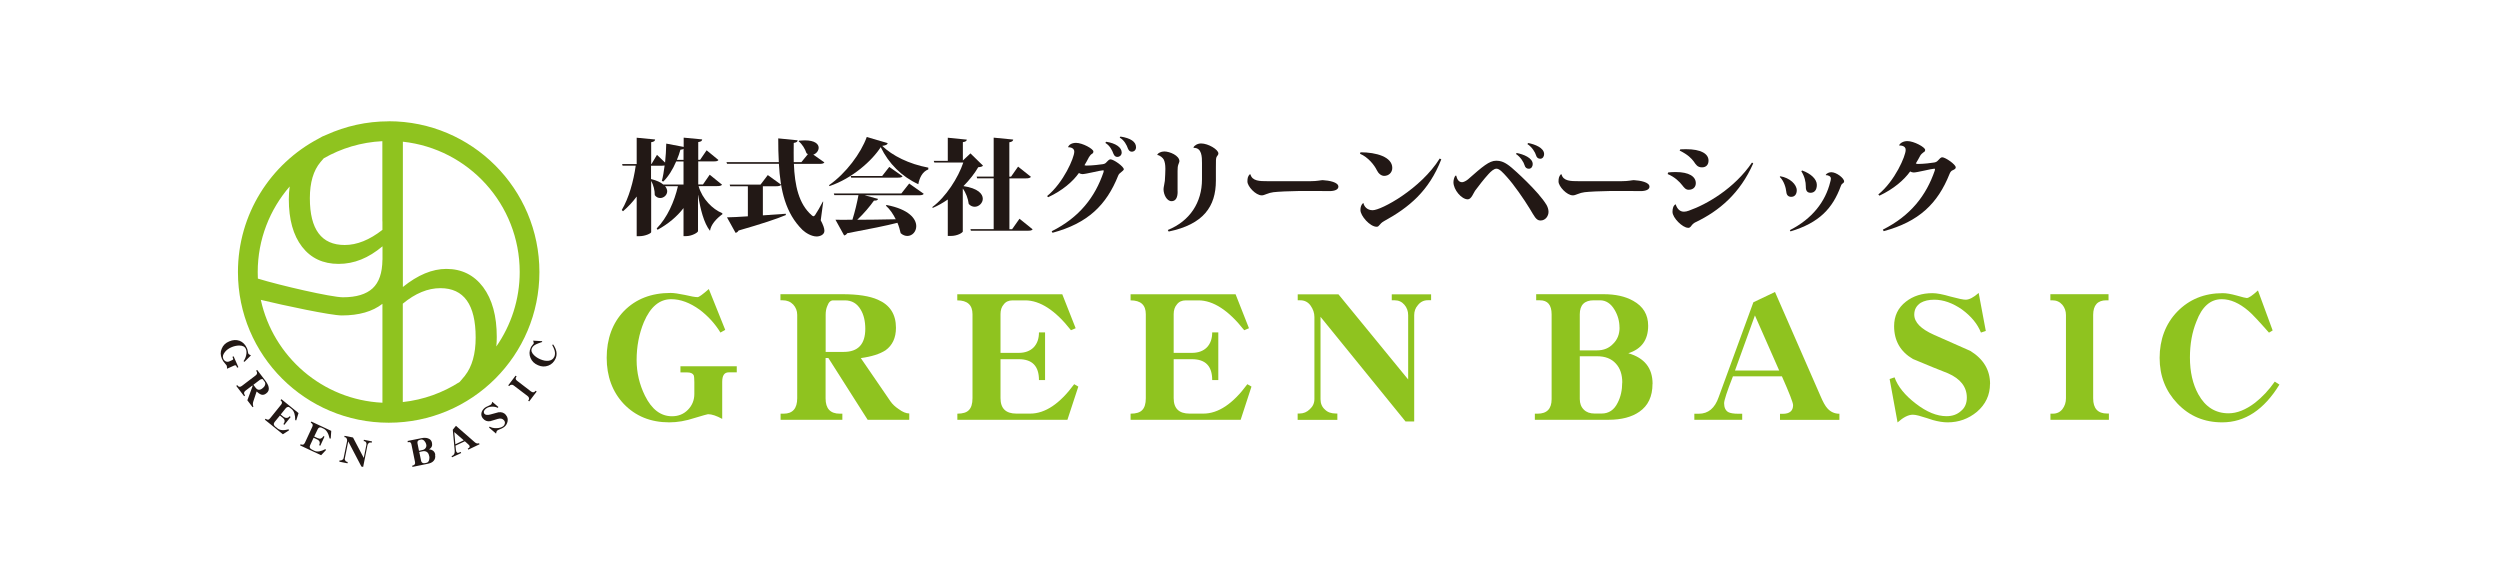 <?xml version="1.0" encoding="UTF-8"?><svg id="Layer_2" xmlns="http://www.w3.org/2000/svg" viewBox="0 0 340 80"><defs><style>.cls-1{fill:none;}.cls-2{fill:#8fc31f;}.cls-3{fill:#221815;}</style></defs><g id="_レイヤー_1"><path class="cls-3" d="m95.01,25.32c.5,1.75,1.91,3.14,3.21,3.67l.04.13c-.85.62-1.58,1.43-1.7,2.27-.83-1.04-1.31-2.93-1.61-4.85h-.02v4.89c0,.2-.85.68-1.59.68h-.38v-3.81c-.9,1.17-2.09,2.16-3.53,2.95l-.12-.18c1.44-1.47,2.41-3.66,2.89-5.75h-1.75c.2.24.29.49.29.69,0,.52-.47.92-.94.92-.27,0-.54-.1-.75-.39.01-.63-.18-1.39-.49-1.94v6.97c0,.17-.83.55-1.58.55h-.39v-5.39c-.54.73-1.15,1.39-1.86,2l-.17-.17c.97-1.63,1.6-3.92,1.9-6.03h-1.79l-.06-.22h1.98v-3.58l2.51.24c-.03.19-.13.31-.54.37v2.97h.04l.75-1.25,1.1,1.05c.09-.84.14-1.73.16-2.58l2.37.45v-1.26l2.52.24c-.03.19-.13.31-.54.36v2.41h.26l.88-1.29,1.61,1.32c-.09.16-.31.19-.67.19h-2.08v3.14h.64l.92-1.33,1.68,1.36c-.11.14-.31.19-.69.19h-2.46Zm-6.47-.97c.79.19,1.33.46,1.67.75h2.75v-3.14h-1c-.47,1.1-1.05,2.03-1.75,2.73l-.2-.08c.15-.55.28-1.3.38-2.1-.11.02-.24.03-.4.03h-1.45v1.81Zm4.42-2.61v-1.51c-.08.08-.21.12-.42.13-.14.48-.29.94-.48,1.38h.9Z"/><path class="cls-3" d="m111.96,27.43l-.34,2.53c.34.64.5,1.11.5,1.43,0,.56-.65.77-1.05.77-.7,0-1.48-.47-1.93-.89-2.31-2.27-3.01-5.38-3.21-8.99h-7.05l-.08-.23h7.12c-.06-1.04-.08-2.11-.08-3.23l2.64.26c-.02.18-.11.28-.53.36-.01.43-.01.88-.01,1.33s0,.86.01,1.28h1.04l.88-1.08c-.07-.04-.12-.08-.19-.14-.19-.59-.59-1.24-1.06-1.61l.06-.09c.28-.02.55-.04.78-.04,1.38,0,1.88.51,1.88,1,0,.41-.32.81-.73.94l1.51,1.06c-.11.15-.3.2-.69.2h-3.46c.11,2.9.65,5.46,2.44,7,.09.08.16.12.22.12.08,0,.14-.06.23-.17.25-.38.73-1.18,1.05-1.82l.07.02Zm-8.21-2.1v3.96c.99-.07,2.03-.13,3.12-.22v.18c-1.32.55-3.26,1.19-6.42,2.1-.1.18-.26.29-.41.32l-1.17-2.11c.64,0,1.62-.07,2.84-.14v-4.09h-2.41l-.06-.22h4.19l.99-1.3,1.83,1.32c-.12.15-.33.2-.69.2h-1.79Z"/><path class="cls-3" d="m112.74,25.19c2.32-1.61,4.36-4.38,5.14-6.56l2.85.84c-.06.21-.24.3-.75.37,1.38,1.34,3.65,2.47,6.27,2.96v.24c-.83.31-1.21,1.2-1.36,2.01-2.23-1.02-4.03-2.8-5.11-5.04-1.16,1.83-3.87,4.26-6.97,5.3l-.06-.13Zm9.83,1.14l1.08-1.37,1.98,1.4c-.1.15-.28.2-.69.2h-7.34l1.81.49c-.04.17-.19.25-.55.23-.54.77-1.37,1.76-2.27,2.61,1.48,0,3.29-.03,5.23-.07-.35-.71-.8-1.37-1.34-1.85l.09-.09c3.05.58,4.04,1.88,4.04,2.88,0,.75-.55,1.33-1.21,1.33-.29,0-.62-.11-.91-.38-.1-.45-.24-.94-.44-1.41-1.56.4-3.71.83-6.83,1.42-.1.17-.25.27-.42.3l-1.18-2.14c.55.02,1.33.02,2.31,0,.33-1.05.64-2.35.82-3.34h-3.28l-.07-.23h9.21Zm-1.63-3.63l1.81,1.27c-.09.16-.3.19-.67.19h-6.32l-.06-.22h4.27l.97-1.24Z"/><path class="cls-3" d="m131.97,20.85l1.72,1.68c-.12.13-.28.18-.65.21-.49.85-1.19,1.74-2.01,2.57,1.98.3,2.63,1.06,2.63,1.72,0,.58-.53,1.09-1.1,1.09-.28,0-.57-.11-.81-.38-.09-.72-.38-1.52-.81-2.1v5.85c-.01.12-.65.6-1.66.6h-.38v-4.96c-.65.45-1.33.84-2.03,1.14l-.09-.1c1.84-1.34,3.55-4.01,4.23-6.07h-3.94l-.08-.22h1.91v-3.15l2.59.26c-.03.18-.15.28-.54.34v2.5l1.03-.97Zm6.67,8.89l1.8,1.45c-.11.16-.32.19-.71.19h-7.69l-.06-.22h3.16v-6.91h-2.25l-.06-.23h2.31v-5.3l2.66.26c-.03.18-.15.31-.53.37v4.68h.23l.96-1.37,1.75,1.39c-.11.16-.33.21-.71.21h-2.22v6.91h.37l1-1.42Z"/><path class="cls-3" d="m142.39,26.68c2.27-1.85,3.71-5.26,3.71-6.03,0-.1-.01-.18-.04-.25-.1-.23-.36-.38-.81-.38.12-.34.51-.59,1.09-.59.88,0,2.36.82,2.36,1.17,0,.18-.07.26-.23.35-.1.04-.32.33-.38.44-.17.32-.43.82-.6,1.08.06.03.21.05.26.05.78,0,1.92-.14,2.23-.19.25-.04.39-.12.55-.32.13-.13.31-.34.49-.34.44,0,1.82.98,1.82,1.36,0,.09-.2.26-.4.42-.12.09-.28.21-.36.42-1.61,4.04-4.15,6.5-8.94,7.79l-.11-.21c3.81-1.9,5.91-4.69,7.04-8.01.03-.09.04-.16.04-.2,0-.04-.03-.08-.08-.08-.34,0-2.36.52-2.82.52-.15,0-.34-.06-.48-.15-.83,1.17-2.24,2.39-4.18,3.29l-.15-.16Zm8.04-7.4c1.31.19,2.12.77,2.12,1.46,0,.38-.29.6-.6.6-.2,0-.39-.1-.52-.42-.17-.48-.51-1.14-1.1-1.48l.1-.16Zm1.94-.71c1.41.21,2.13.72,2.13,1.45,0,.39-.27.61-.58.61-.19,0-.39-.1-.52-.42-.15-.46-.52-1.17-1.12-1.49l.1-.16Z"/><path class="cls-3" d="m160.16,26.05c0,.9-.31,1.31-.83,1.31-.64,0-1.09-.89-1.09-1.63,0-.27.14-.74.18-1.14.04-.41.07-1.45.07-1.62,0-.57-.07-.94-.21-1.25-.12-.25-.53-.6-.88-.64v-.07c.1-.19.5-.41.94-.41.75,0,2.06.56,2.06,1.33,0,.09-.07.23-.14.43-.09.24-.11.51-.11.88v2.82Zm2.15-6c.13-.28.56-.54,1.04-.54.97,0,2.35.83,2.35,1.36,0,.18-.13.28-.22.43-.07.11-.11.33-.11.47,0,.42-.01.58-.01,1.07v1.73c0,3.51-1.69,5.94-6.42,6.92l-.12-.21c2.99-1.21,4.65-3.73,4.65-6.89v-2.22c0-.79,0-2.1-1.14-2.06v-.06Z"/><path class="cls-3" d="m176.52,25.98c-.91,0-2.82.09-3.34.16-.32.05-.63.12-.96.26-.24.08-.39.17-.62.17-.83,0-1.95-1.23-1.95-1.88,0-.47.06-.71.31-.98h.1c.23.93,1.3.93,2.27.93h5.93c.88,0,1.38-.14,1.62-.14h.02c.85.05,2.12.27,2.12.89,0,.38-.48.6-1.21.6-.23,0-.77-.01-1.14-.01h-3.16Z"/><path class="cls-3" d="m185.02,20.71c2.16,0,4.33.63,4.33,2.13,0,.63-.49,1.08-1.1,1.08-.41,0-.79-.33-1-.77-.32-.67-1.17-1.77-2.29-2.24l.07-.2Zm11,.95c-1.68,4.32-4.39,6.55-7.8,8.42-.66.37-.62.76-.99.76-.92,0-2.21-1.49-2.21-2.27,0-.39.09-.75.4-.97.1.49.51.99,1.26.99,1.17,0,6.54-2.89,9.12-7.03l.21.11Z"/><path class="cls-3" d="m198.05,23.9c.11.48.34.88.8.88.19,0,.55-.18.79-.38,2-1.76,2.9-2.54,3.83-2.54.66,0,1.21.18,2.12.95.27.22,3.64,3.2,4.75,5.08.12.22.26.57.26.92,0,.56-.4,1.18-1.1,1.18h0c-.6,0-.86-.64-1.43-1.57-.82-1.35-2.2-3.33-3.12-4.34-.55-.61-1.02-1.14-1.43-1.14-.35,0-.76.38-1.08.73-.65.71-1.33,1.6-1.83,2.27-.22.32-.51,1.17-.99,1.17-.86,0-1.95-1.31-1.95-2.33,0-.28.11-.72.27-.89h.12Zm8.23-3.09c.9.17,2.17.66,2.17,1.51,0,.31-.18.63-.53.63-.3,0-.5-.18-.57-.46-.12-.43-.55-1.13-1.18-1.55l.11-.14Zm1.55-1.36c.91.17,2.17.65,2.17,1.51,0,.31-.18.63-.53.63-.29,0-.49-.18-.56-.45-.12-.42-.55-1.14-1.19-1.55l.12-.14Z"/><path class="cls-3" d="m218.84,25.98c-.92,0-2.82.09-3.34.16-.33.05-.63.12-.96.26-.24.08-.4.17-.63.17-.83,0-1.95-1.23-1.95-1.88,0-.47.07-.71.31-.98h.1c.22.93,1.3.93,2.27.93h5.93c.89,0,1.39-.14,1.62-.14h.02c.86.05,2.12.27,2.12.89,0,.38-.48.6-1.2.6-.24,0-.78-.01-1.15-.01h-3.15Z"/><path class="cls-3" d="m226.87,23.45c.37-.04.72-.05,1.04-.05,1.8,0,2.72.61,2.72,1.51,0,.49-.32.9-.98.9-.4,0-.63-.32-.86-.61-.35-.45-.99-1.12-1.99-1.53l.07-.2Zm2.7,7.53c-.72,0-2.11-1.34-2.11-2.17,0-.48.12-.87.43-1.03.23.71.63,1.01,1.13,1.01.21,0,.42-.05.67-.14,2.43-.85,6.2-3.03,8.58-6.54l.17.11c-1.79,4.07-4.62,6.46-7.82,7.99-.27.13-.32.21-.45.32-.13.11-.24.45-.56.46h-.03Zm-1.05-10.67c.26,0,.51-.02.78-.02,2.03,0,3.06.62,3.06,1.55,0,.55-.31.92-.89.92-.61,0-.83-.37-1.12-.8-.31-.41-.79-.93-1.92-1.48l.09-.16Z"/><path class="cls-3" d="m242.11,23.97c1.32.21,2.25,1.13,2.25,1.91,0,.56-.3.89-.75.89-.39,0-.63-.22-.67-.67-.06-.58-.32-1.49-.89-2.04l.06-.09Zm6.18-.18c.14-.22.46-.37.77-.37.7,0,1.74.81,1.74,1.25,0,.16-.11.21-.27.34-.07.05-.13.14-.18.3-1.11,3.02-2.91,4.98-6.84,6.16l-.09-.17c3.06-1.55,4.84-3.89,5.49-6.54.04-.14.09-.33.09-.47,0-.31-.33-.47-.69-.47v-.04Zm-3.21-.61c1.23.44,2.01,1.2,2.01,1.96,0,.71-.34,1.08-.86,1.08-.64,0-.64-.59-.64-.87,0-.62-.16-1.35-.61-2.06l.11-.11Z"/><path class="cls-3" d="m255.46,26.44c2.27-1.85,3.71-5.25,3.71-6.03,0-.15,0-.63-.9-.63.13-.32.57-.59,1.14-.59.88,0,2.41.83,2.41,1.19,0,.18-.07.26-.23.34-.1.05-.38.33-.43.44-.17.32-.44.8-.61,1.07.05.03.21.07.27.07.78,0,1.92-.14,2.23-.2.25-.04.39-.13.55-.31.15-.18.37-.4.53-.4.45,0,1.85.98,1.85,1.37,0,.18-.13.27-.47.42-.13.04-.3.27-.37.47-1.61,4.04-4.16,6.5-8.96,7.79l-.11-.21c3.81-1.91,5.91-4.69,7.05-8.01.02-.08.04-.15.04-.2s-.02-.08-.09-.08c-.34,0-2.35.52-2.81.52-.16,0-.34-.06-.48-.14-.84,1.17-2.25,2.38-4.17,3.29l-.16-.16Z"/><path class="cls-2" d="m100.2,50.64h-1.1c-.59,0-.88.43-.88,1.29v5.04c-.77-.42-1.41-.64-1.93-.64-.1,0-.72.19-1.84.52-1.18.39-2.31.59-3.43.59-2.53,0-4.59-.84-6.19-2.51-1.54-1.64-2.32-3.74-2.32-6.28s.78-4.73,2.35-6.35c1.61-1.64,3.72-2.46,6.34-2.46.46,0,1.11.1,1.94.27.82.2,1.41.3,1.74.3.17,0,.68-.36,1.52-1.1l2.23,5.55-.65.37c-.73-1.2-1.68-2.24-2.83-3.11-1.32-.95-2.61-1.43-3.86-1.43-1.59,0-2.83,1.03-3.72,3.11-.66,1.59-.99,3.32-.99,5.18,0,1.69.38,3.3,1.13,4.83.92,1.86,2.14,2.8,3.68,2.8.86,0,1.58-.28,2.16-.87.58-.59.88-1.31.88-2.16v-1.61c0-.47-.03-.78-.09-.95-.14-.24-.42-.37-.86-.37h-.94v-.84h7.66v.84Z"/><path class="cls-2" d="m123.64,57.09h-5.64l-5.34-8.4h-.38v5.5c0,1.38.64,2.07,1.93,2.07h.35v.83h-8.4v-.83h.42c1.22,0,1.84-.7,1.84-2.1v-11.34c0-.55-.19-1.02-.55-1.41-.37-.38-.84-.57-1.42-.57h-.31v-.83h8.4c2.11,0,3.73.25,4.85.75,1.64.71,2.46,1.98,2.46,3.82,0,1.36-.48,2.39-1.42,3.06-.77.5-1.89.86-3.36,1.06l4.03,5.88c.26.38.63.73,1.11,1.05.55.41,1.03.6,1.45.6v.83Zm-5.96-12.36c0-1.05-.21-1.93-.62-2.61-.49-.85-1.21-1.27-2.16-1.27h-1.58c-.36,0-.62.25-.8.75-.16.35-.23.76-.23,1.22v5.04h2.45c1.96,0,2.94-1.05,2.94-3.14"/><path class="cls-2" d="m146.65,52.58l-1.48,4.51h-14.97v-.83c.75,0,1.27-.17,1.56-.48.33-.32.5-.86.5-1.62v-11.43c0-1.25-.69-1.88-2.07-1.88v-.83h14.28l1.82,4.62-.64.27c-2.12-2.71-4.21-4.06-6.23-4.06h-1.7c-.53,0-.94.18-1.21.55-.3.33-.44.78-.44,1.32v5.27h2.48c.85,0,1.53-.25,2.02-.74.49-.51.73-1.18.73-2.04h.83v6.48h-.83c0-1.9-.91-2.84-2.75-2.84h-2.48v5.3c0,1.4.72,2.1,2.16,2.1h1.88c2.02,0,4.02-1.33,5.98-4l.55.32Z"/><path class="cls-2" d="m170.2,52.58l-1.47,4.51h-14.97v-.83c.75,0,1.28-.17,1.57-.48.33-.32.5-.86.5-1.62v-11.43c0-1.25-.68-1.88-2.07-1.88v-.83h14.28l1.82,4.62-.65.27c-2.13-2.71-4.21-4.06-6.23-4.06h-1.7c-.54,0-.94.18-1.22.55-.29.33-.44.78-.44,1.32v5.27h2.48c.86,0,1.54-.25,2.03-.74.49-.51.73-1.18.73-2.04h.83v6.48h-.83c0-1.9-.91-2.84-2.76-2.84h-2.48v5.3c0,1.4.72,2.1,2.16,2.1h1.88c2.02,0,4.02-1.33,5.98-4l.55.32Z"/><path class="cls-2" d="m194.62,40.83h-.43c-.55,0-1,.22-1.35.66-.35.39-.51.85-.51,1.39v14.44h-1.18l-11.56-14.23v11.2c0,.59.2,1.06.6,1.41.35.36.85.54,1.49.54h.2v.86h-5.4v-.86h.26c.53,0,1-.19,1.4-.59.41-.37.62-.83.62-1.38v-11.16c0-.55-.18-1.07-.53-1.56-.35-.48-.82-.71-1.4-.71h-.34v-.81h5.54l9.48,11.58v-8.75c0-.54-.17-1.01-.51-1.41-.35-.41-.79-.61-1.33-.61h-.39v-.81h5.35v.81Z"/><path class="cls-2" d="m224.74,52.21c0,1.71-.6,2.97-1.79,3.79-1.02.71-2.41,1.09-4.18,1.09h-10.03v-.83h.37c1.27,0,1.91-.66,1.91-1.98v-11.53c0-1.27-.53-1.91-1.59-1.91h-.51v-.83h9.16c1.64,0,2.97.3,4.03.9,1.36.75,2.04,1.88,2.04,3.39,0,1.93-.9,3.17-2.7,3.74,2.2.63,3.3,2.02,3.3,4.16m-4.5-7.66c0-.85-.22-1.66-.67-2.41-.5-.85-1.17-1.29-1.98-1.29h-.84c-1.28,0-1.91.64-1.91,1.91v4.9h2.35c.91,0,1.64-.31,2.19-.9.58-.56.87-1.3.87-2.21m.37,7.49c0-1.09-.29-1.96-.88-2.59-.6-.67-1.45-.99-2.55-.99h-2.35v5.82c0,.59.18,1.08.55,1.44.36.36.84.53,1.47.53h.94c.99,0,1.72-.49,2.2-1.48.4-.78.61-1.69.61-2.74"/><path class="cls-2" d="m250.15,57.1h-8.07v-.82h.37c.94,0,1.41-.4,1.41-1.18,0-.34-.51-1.64-1.52-3.92h-6.66c-.8,2.04-1.2,3.27-1.2,3.66,0,.59.19.98.55,1.2.27.15.74.23,1.4.23h.51v.82h-6.51v-.82h.6c1.29,0,2.19-.75,2.71-2.26l4.72-12.9,2.94-1.4,6.16,14.09c.36.85.67,1.42.97,1.74.43.48.98.73,1.63.73v.82Zm-8.18-6.71l-3.3-7.49-2.71,7.49h6.01Z"/><path class="cls-2" d="m270.64,52.21c0,1.51-.6,2.79-1.78,3.8-1.14.94-2.46,1.43-3.98,1.43-.61,0-1.28-.11-2-.31-.45-.15-1.09-.36-1.93-.6-.33-.09-.6-.13-.81-.13-.6,0-1.29.35-2.07,1.05l-1.08-5.9.67-.23c.44,1.24,1.41,2.44,2.9,3.58,1.48,1.14,2.86,1.7,4.17,1.7.8,0,1.45-.23,1.97-.71.52-.42.79-1.03.79-1.81,0-1.45-.85-2.56-2.56-3.31-1.04-.4-2.64-1.05-4.78-1.95-1.7-1-2.55-2.49-2.55-4.46,0-1.39.53-2.5,1.61-3.34.99-.77,2.19-1.15,3.61-1.15.6,0,1.41.16,2.44.46,1.07.29,1.76.43,2.07.43.48,0,1.07-.3,1.77-.92l.97,5.17-.66.22c-.47-1.18-1.32-2.21-2.58-3.14-1.27-.88-2.53-1.33-3.77-1.33-.74,0-1.35.14-1.84.42-.59.39-.88.92-.88,1.61,0,1.04.9,1.95,2.67,2.74l4.97,2.2c1.78,1.11,2.67,2.6,2.67,4.48"/><path class="cls-2" d="m286.81,57.09h-7.95v-.83h.32c.55,0,.99-.21,1.31-.62.32-.42.48-.91.48-1.48v-11.31c0-.55-.17-1.02-.5-1.41-.34-.39-.79-.6-1.36-.6h-.26v-.83h7.91v.83h-.3c-1.19,0-1.79.67-1.79,2v11.33c0,1.39.64,2.07,1.9,2.07h.24v.83Z"/><path class="cls-2" d="m310,52.31c-2.1,3.42-4.69,5.13-7.78,5.13-2.44,0-4.46-.85-6.09-2.56-1.61-1.69-2.42-3.75-2.42-6.21s.8-4.64,2.4-6.29c1.63-1.67,3.68-2.51,6.19-2.51.49,0,1.12.11,1.88.32.79.23,1.25.34,1.38.34.27,0,.77-.34,1.52-1.03l2,5.44-.5.3c-1.4-1.59-2.33-2.58-2.79-2.96-1.23-1.05-2.44-1.59-3.63-1.59-1.54,0-2.69,1.01-3.45,3.04-.59,1.45-.88,3.08-.88,4.89,0,1.95.38,3.63,1.15,5.02.95,1.71,2.32,2.57,4.11,2.57,1.14,0,2.34-.48,3.59-1.43.98-.77,1.88-1.72,2.69-2.88l.62.4Z"/><path class="cls-2" d="m52.86,16.5c-3.02,0-5.87.66-8.44,1.82-.39.14-.76.32-1.11.54-6.51,3.43-10.95,10.26-10.95,18.14,0,11.32,9.18,20.49,20.51,20.49s20.49-9.17,20.49-20.49-9.18-20.51-20.49-20.51m-.86,38.28c-8.15-.39-14.85-6.25-16.54-13.99,3.19.77,9.52,2.12,11.02,2.12,2.33,0,4.17-.53,5.52-1.58v13.44Zm0-19.43c-.02,1.79-.46,3.06-1.33,3.87-.88.81-2.22,1.22-4.04,1.22-1.57,0-8.58-1.62-11.57-2.54,0-.3-.01-.59-.02-.89,0-4.45,1.65-8.53,4.35-11.64-.08.57-.12,1.14-.12,1.74,0,2.76.6,4.9,1.8,6.46,1.2,1.55,2.85,2.33,4.97,2.33s4.06-.79,5.97-2.39v1.83Zm0-5.23h0v1.15c-1.75,1.37-3.46,2.06-5.13,2.06-3.16,0-4.74-2.12-4.74-6.36,0-2.13.48-3.77,1.45-4.92.14-.17.29-.34.44-.51,2.37-1.36,5.09-2.19,7.97-2.33v10.9Zm11.23,20.98c-.23.27-.46.56-.72.85-2.27,1.46-4.9,2.43-7.74,2.74v-13.38c1.7-1.41,3.41-2.11,5.11-2.11,3.2,0,4.8,2.24,4.8,6.71,0,2.23-.49,3.96-1.45,5.18m4.26-3.96c.04-.42.06-.85.06-1.29,0-2.87-.62-5.12-1.86-6.79-1.24-1.64-2.91-2.47-5-2.47-1.91,0-3.88.82-5.91,2.46v-4.82s0-.06,0-.09v-14.85c8.94.97,15.88,8.52,15.89,17.71,0,3.77-1.18,7.26-3.18,10.14"/><path class="cls-3" d="m75.22,46.84c.49.69.6,1.33.34,1.92-.21.47-.54.8-1,.97-.45.17-.93.15-1.39-.06-.5-.21-.83-.54-1.02-.99-.19-.45-.18-.92.03-1.39.03-.09.11-.21.22-.34.11-.14.16-.22.19-.24.01-.04-.01-.17-.08-.38l1.22.07v.11c-.41.14-.68.24-.79.3-.31.14-.52.34-.61.57-.13.29-.03.6.29.92.23.22.53.43.88.57.38.16.73.23,1.06.2.41-.04.69-.23.84-.58.09-.22.11-.48.03-.81-.08-.25-.18-.5-.33-.76l.12-.08Z"/><path class="cls-3" d="m72.98,53.26l-1.01,1.33-.14-.1.05-.07c.07-.08.08-.18.06-.3-.03-.1-.09-.19-.19-.26l-1.89-1.44c-.1-.07-.2-.11-.3-.09-.11,0-.2.05-.28.14l-.03.04-.13-.1,1-1.32.14.1-.04.06c-.15.2-.11.38.11.54l1.89,1.45c.24.17.43.15.59-.06l.03-.04.14.1Z"/><path class="cls-3" d="m68.82,56.47c.21.24.27.53.21.85-.06.3-.21.56-.46.75-.1.08-.23.16-.37.22-.1.03-.22.1-.39.16-.06.02-.12.06-.15.08-.11.07-.17.23-.2.44l-.95-.82.08-.13c.24.15.56.22.94.21.39-.01.69-.1.91-.27.13-.11.2-.24.22-.38.03-.14-.01-.28-.11-.41-.19-.23-.47-.31-.84-.2-.23.08-.58.18-1.04.31-.41.07-.75-.06-1.01-.39-.18-.22-.24-.48-.18-.75.06-.26.21-.47.44-.67.1-.08.25-.16.46-.25.21-.09.35-.16.4-.2.07-.06.13-.19.16-.38l.84.71-.09.12c-.23-.13-.51-.18-.83-.16-.32.02-.58.1-.79.28-.12.09-.2.2-.25.31-.04.13-.02.26.06.38.14.16.42.2.81.09l1.1-.3c.44-.06.78.07,1.03.38"/><path class="cls-3" d="m65.22,60.42l-1.53.73-.08-.15.08-.03c.17-.09.22-.2.16-.35-.02-.07-.24-.26-.63-.61l-1.27.6c.03.46.07.72.1.79.06.12.12.18.21.19.07,0,.16-.02.29-.09l.1-.04.07.15-1.24.58-.07-.15.11-.06c.24-.11.34-.33.32-.67l-.26-2.87.43-.53,2.43,2.12c.14.14.26.22.33.24.12.06.26.06.38,0l.07.15Zm-2.15-.54l-1.29-1.12.15,1.66,1.14-.54Z"/><path class="cls-3" d="m59.17,61.83c.07.36,0,.64-.21.86-.17.2-.45.32-.81.39l-2.06.42-.03-.17.08-.02c.26-.06.36-.22.3-.49l-.48-2.36c-.05-.27-.18-.38-.4-.33l-.1.02-.03-.18,1.89-.38c.33-.07.63-.06.87.02.31.1.5.3.56.62.08.39-.05.69-.41.88.49.04.78.28.86.72m-1.24-1.38c-.03-.19-.12-.33-.24-.48-.13-.15-.29-.21-.45-.19l-.17.04c-.27.06-.37.21-.32.48l.2,1.01.48-.11c.19-.04.33-.13.42-.27.1-.14.13-.31.09-.49m.38,1.53c-.04-.23-.14-.39-.29-.5-.15-.1-.34-.14-.56-.1l-.48.1.25,1.2c.02.12.07.21.17.27.09.06.2.07.33.05l.2-.04c.2-.03.33-.18.39-.39.05-.19.06-.37,0-.59"/><path class="cls-3" d="m50.55,60.2l-.09-.02c-.12-.02-.22,0-.31.08-.09.06-.14.16-.17.27l-.59,2.97-.24-.05-1.79-3.42-.46,2.31c-.03.12,0,.22.07.31.05.1.15.15.28.17l.04.02-.03.17-1.11-.22.03-.18h.05c.11.03.21,0,.31-.06.1-.06.17-.14.19-.26l.47-2.29c.02-.11.01-.23-.04-.34-.06-.11-.13-.19-.26-.21h-.07s.03-.18.03-.18l1.15.23,1.46,2.78.36-1.8c.03-.11,0-.22-.04-.31-.06-.1-.14-.15-.25-.18h-.08s.03-.18.03-.18l1.1.22-.03.16Z"/><path class="cls-3" d="m44.35,61.19l-.68.72-2.85-1.33.07-.17c.14.08.26.09.34.05.09-.02.17-.11.24-.25l1.01-2.18c.11-.25.05-.42-.22-.54l.08-.16,2.71,1.27-.07,1.04h-.15c-.16-.71-.43-1.15-.82-1.34l-.32-.15c-.11-.04-.2-.04-.28,0-.08.04-.15.11-.2.22l-.48,1,.48.22c.17.07.31.09.45.04.13-.06.24-.16.31-.32l.16.07-.57,1.24-.16-.08c.17-.35.08-.62-.28-.78l-.47-.23-.47,1.01c-.13.27-.05.46.22.59l.36.18c.38.18.88.1,1.49-.23l.08.11Z"/><path class="cls-3" d="m39.31,58.52l-.84.54-2.45-1.98.11-.13c.11.09.23.14.31.13.1,0,.2-.07.3-.2l1.51-1.87c.16-.2.13-.39-.1-.58l.12-.14,2.33,1.89-.31.99-.14-.03c.01-.72-.15-1.22-.48-1.5l-.28-.22c-.08-.08-.17-.1-.27-.07-.09.02-.17.07-.25.16l-.69.86.4.33c.14.1.29.15.43.13.14,0,.28-.08.38-.23l.14.11-.86,1.07-.13-.11c.25-.31.22-.6-.07-.84l-.4-.32-.71.87c-.19.22-.16.43.07.63l.31.25c.33.27.83.31,1.51.13l.06.13Z"/><path class="cls-3" d="m34.36,55.39l-.72-.95.72-1.95-.05-.06-.92.7c-.23.18-.26.38-.1.59l.04.06-.13.1-1.07-1.4.14-.11.04.07c.16.21.36.22.59.04l1.89-1.44c.09-.06.15-.16.17-.27.01-.11-.02-.21-.09-.3l-.03-.06.13-.1,1.07,1.4c.27.35.44.66.49.91.09.37-.02.67-.33.89-.22.18-.46.23-.7.15-.18-.07-.38-.21-.6-.42l-.47,1.42c-.02.09-.05.2-.04.32,0,.13.03.24.08.31l-.14.1Zm1.31-2.56c.18-.13.3-.27.36-.43.08-.19.06-.37-.07-.52l-.2-.27c-.04-.07-.12-.07-.23-.04-.08.02-.15.06-.23.12l-.84.64.31.41c.25.32.54.36.9.09"/><path class="cls-3" d="m32.24,50l-.09-.21c-.04-.11-.16-.14-.32-.07l-.96.43c.01-.19,0-.32-.04-.43,0-.02-.09-.12-.25-.31-.18-.19-.3-.39-.4-.61-.21-.49-.22-.95-.02-1.39.18-.45.52-.78,1.01-.98.5-.22.97-.24,1.42-.08.44.17.78.52,1,1.02.04.08.08.22.11.4.03.17.06.3.09.35.01.04.13.11.34.21l-.88.88-.13-.09c.17-.24.29-.5.36-.81.07-.32.06-.62-.05-.86-.14-.31-.44-.46-.91-.46-.36.01-.73.09-1.08.25-.32.14-.61.34-.84.62-.28.35-.36.65-.23.94.07.17.19.28.35.36.16.06.32.06.49-.02l.31-.14c.09-.04.15-.07.17-.09.04-.05.04-.12,0-.19l-.08-.19.16-.07.65,1.48-.17.06Z"/><rect class="cls-1" width="340" height="80"/></g></svg>